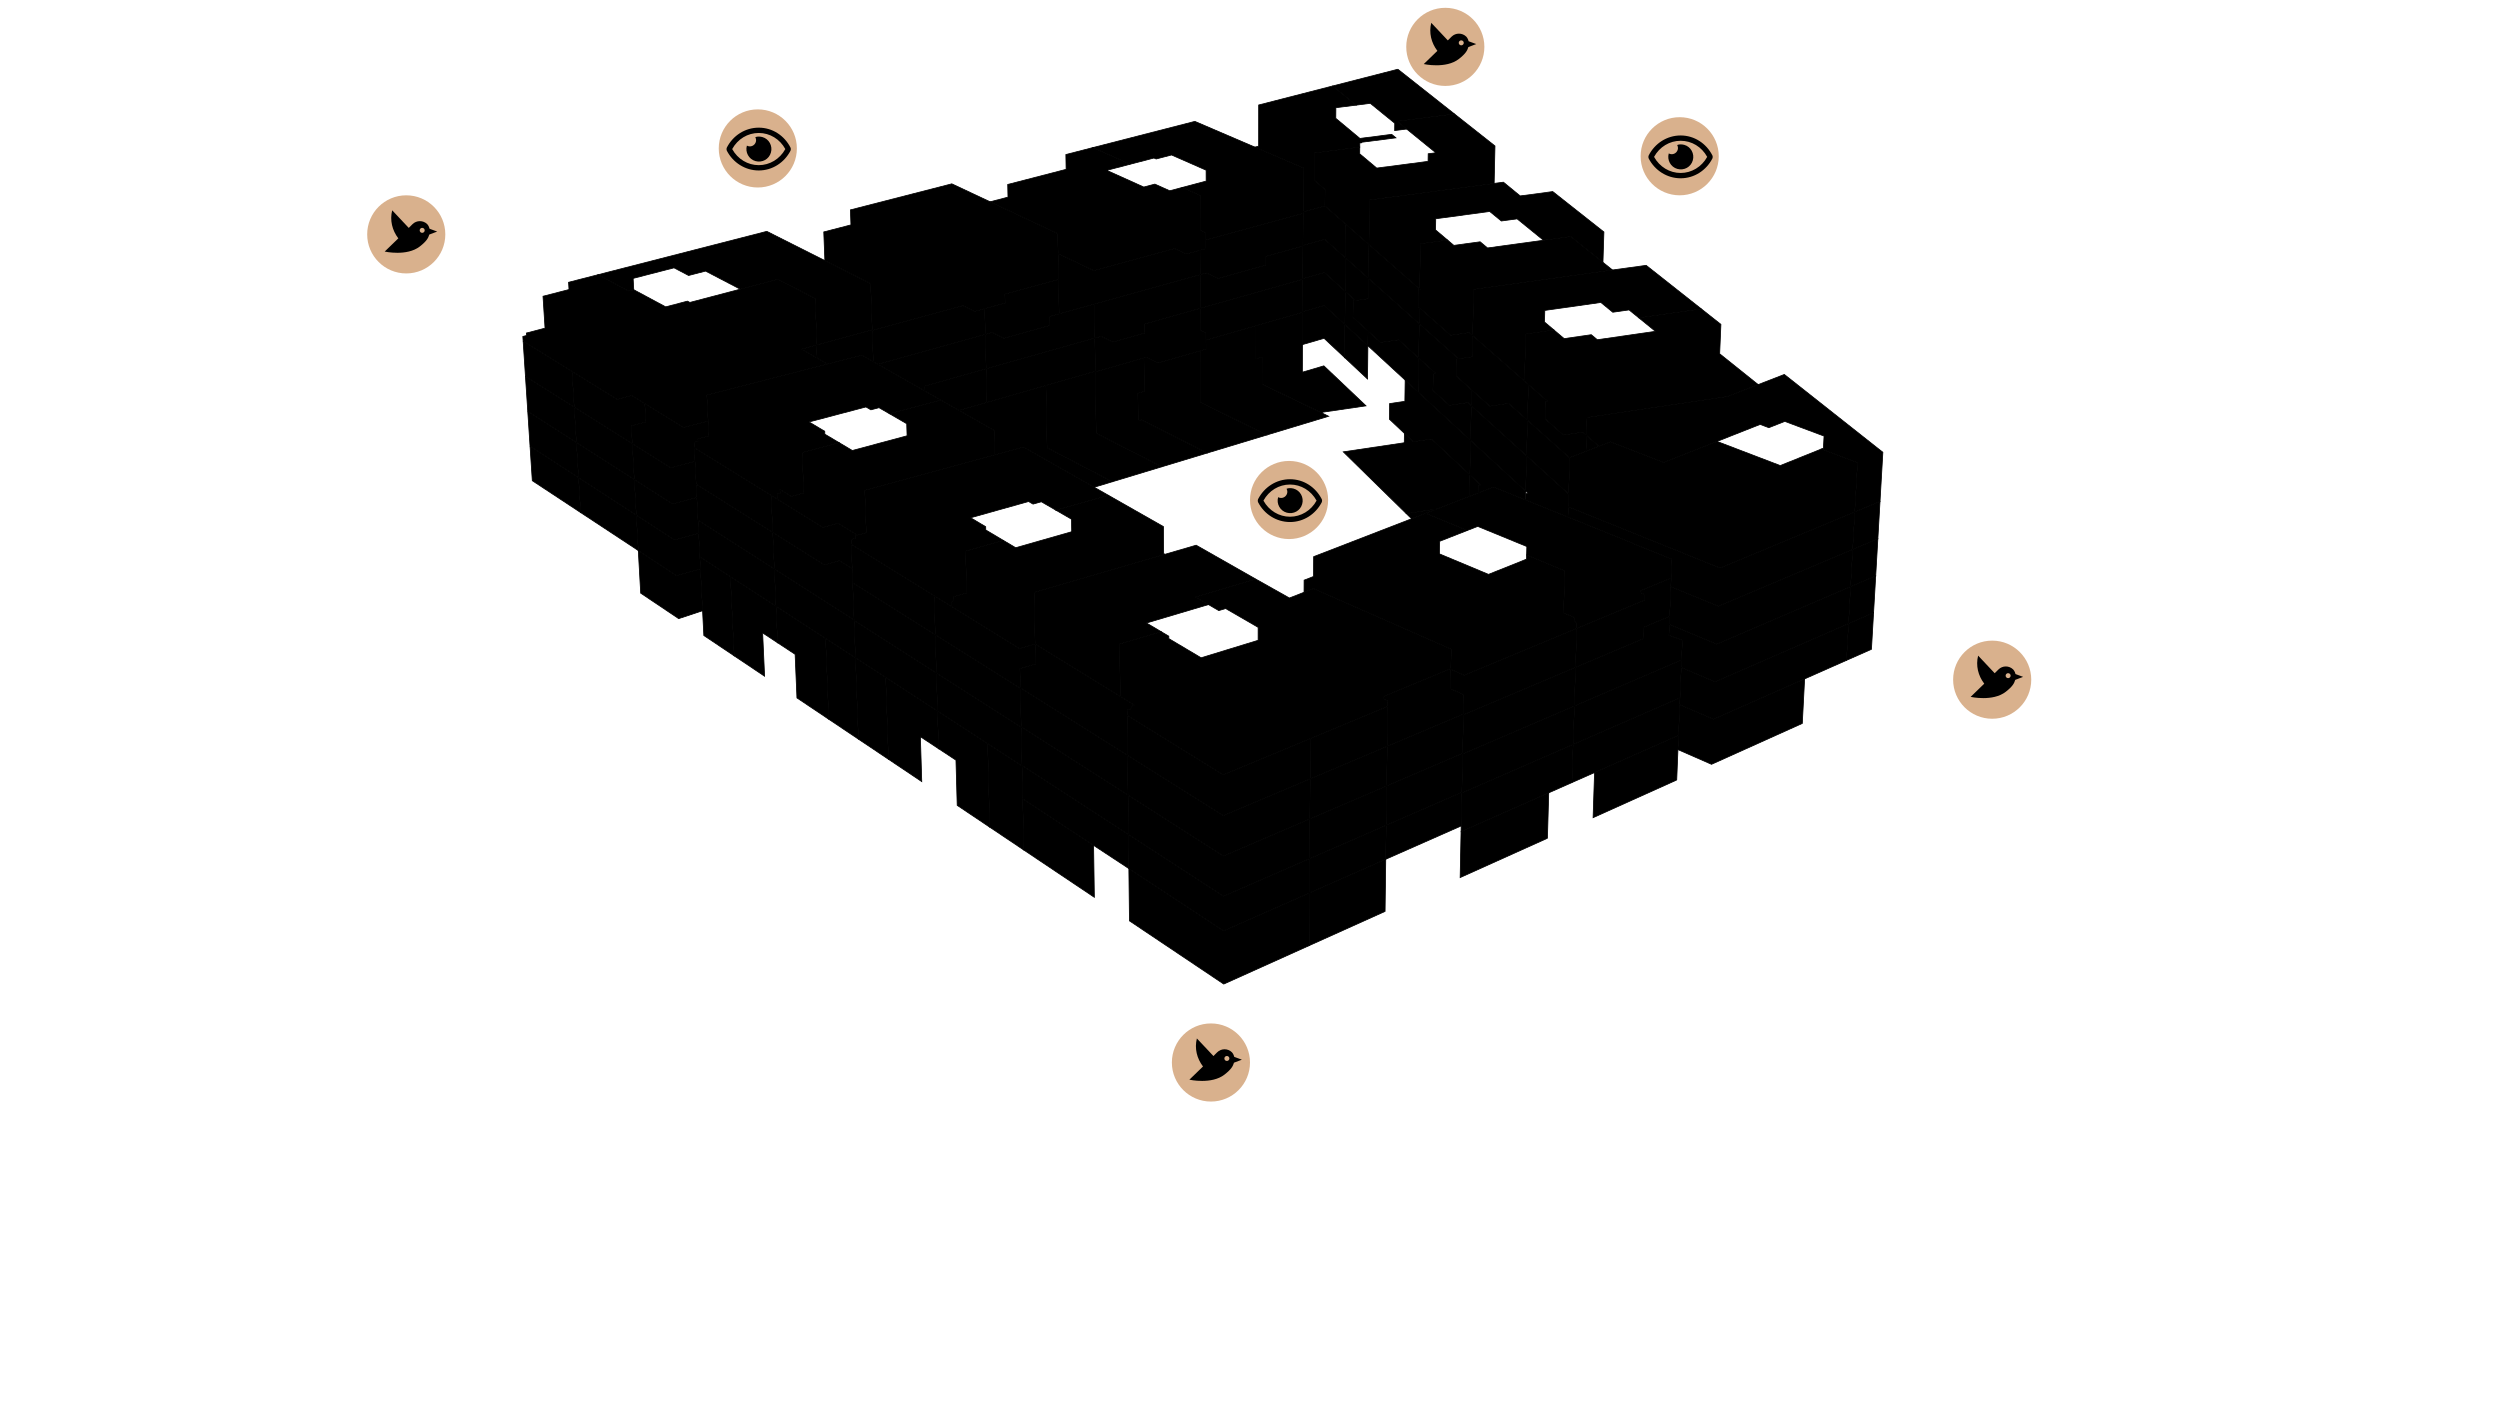﻿<?xml version="1.0" encoding="utf-8"?>
<svg viewBox="0, 0, 1600, 900" xmlns="http://www.w3.org/2000/svg" xmlns:xlink="http://www.w3.org/1999/xlink" version="1.1">
  <g id="4b937a17-aaea-4d2a-b31f-e3b4a4735a43" data-name="02_01">
    <path d="M898.829 277.358 L904.068 282.304 L904.496 282.715 L916.194 280.963 L918.169 282.817 L940.721 303.916 L940.443 317.666 L919.82 325.649 L900.023 328.702 L859.698 289.175 L899.057 283.311 L898.749 283.015 L898.829 277.358" style="stroke:#000000;stroke-width:0.5;" />
  </g>
  <g id="b8b30f08-61a2-431b-ad37-f2530d48b51b" data-name="03_02">
    <path d="M903.398 332.006 L901.93 330.571 L900.023 328.702 L919.82 325.649 L903.398 332.006" style="stroke:#000000;stroke-width:0.5;" />
    <path d="M942.677 305.75 L947.882 310.62 L946.382 310.85 L946.286 315.404 L940.443 317.666 L940.721 303.916 L942.677 305.75" style="stroke:#000000;stroke-width:0.5;" />
  </g>
  <g id="f62b5473-2698-4866-9306-790bfb257bdb" data-name="04_01">
    <path d="M1153.92 454.35 L1153.47 462.988 L1096.68 488.571 L1095.38 489.16 L1073.883 479.752 L1074.25 470.629 L1074.4 467.069 L1075.043 451.011 L1095.19 459.672 L1096.63 460.293 L1097.95 459.712 L1154.95 434.48 L1153.92 454.35" style="stroke:#000000;stroke-width:0.5;" />
  </g>
  <g id="13da7fcd-a6fb-44ba-b55a-b4904a9e19f2" data-name="05_01">
    <path d="M990.358 536.474 L934.5 561.639 L935.091 532.247 L991.181 507.412 L990.358 536.474" style="stroke:#000000;stroke-width:0.5;" />
  </g>
  <g id="5e1558a9-0006-44f9-97d7-97cfe534d65c" data-name="05_02">
    <path d="M1073.1 499.196 L1069.24 500.937 L1044 512.305 L1019.58 523.307 L1020.52 494.419 L1047.93 482.283 L1048.86 481.874 L1074.25 470.629 L1073.1 499.196" style="stroke:#000000;stroke-width:0.5;" />
  </g>
  <g id="6f9d5b3e-e2fb-45dc-a454-1e47fce7fec0" data-name="06_01">
    <path d="M699.896 541.044 L700.385 574.286 L655.238 544.018 L654.539 511.221 L699.896 541.044" style="stroke:#000000;stroke-width:0.5;" />
  </g>
  <g id="fd365e43-ad09-4032-94fa-7ecbaa24ab75" data-name="06_02">
    <path d="M886.875 549.918 L886.441 583.291 L837.863 605.176 L838.058 571.486 L886.875 549.918" style="stroke:#000000;stroke-width:0.5;" />
  </g>
  <g id="531668a1-b046-4a51-9bc8-8944864085a2" data-name="06_03">
    <path d="M722.479 555.893 L783.113 595.761 L838.058 571.486 L837.863 605.176 L783.194 629.806 L722.86 589.354 L722.479 555.893" style="stroke:#000000;stroke-width:0.5;" />
  </g>
  <g id="4b65996f-af86-463e-af17-de1941f3eb06" data-name="07_01">
    <path d="M547.489 420.972 L566.852 433.544 L568.628 485.949 L549.396 473.056 L547.489 420.972" style="stroke:#000000;stroke-width:0.5;" />
  </g>
  <g id="8196ad32-7aa2-4ca3-886c-cdba7761e812" data-name="07_02">
    <path d="M600.002 455.065 L600.704 479.177 L589.041 471.493 L589.926 500.229 L568.628 485.949 L566.852 433.544 L600.002 455.065" style="stroke:#000000;stroke-width:0.5;" />
  </g>
  <g id="c2e54da1-896a-4ace-abd9-a46ae12bbfeb" data-name="07_03">
    <path d="M600.002 455.065 L632.103 475.906 L633.414 529.385 L612.614 515.44 L611.817 486.5 L600.704 479.177 L600.002 455.065" style="stroke:#000000;stroke-width:0.5;" />
  </g>
  <g id="a2367998-ac66-4165-bdbe-2e68f49dc915" data-name="07_04">
    <path d="M654.09 490.181 L655.238 544.018 L633.414 529.385 L632.103 475.906 L654.09 490.181" style="stroke:#000000;stroke-width:0.5;" />
  </g>
  <g id="a3dcd5a5-4357-4c00-a58e-58e66119ea7d" data-name="08_01">
    <path d="M447.906 356.353 L467.458 369.047 L469.888 419.749 L450.457 406.722 L447.906 356.353" style="stroke:#000000;stroke-width:0.5;" />
  </g>
  <g id="e7e426c2-753a-4667-b2c0-2412347cbf28" data-name="08_02">
    <path d="M496.634 387.989 L497.659 411.373 L488.085 405.065 L489.337 432.789 L469.888 419.749 L467.458 369.047 L496.634 387.989" style="stroke:#000000;stroke-width:0.5;" />
  </g>
  <g id="68ee1496-441d-4c0a-8727-2e4bc8eb9055" data-name="08_03">
    <path d="M528.383 408.602 L530.418 460.331 L510.053 446.678 L508.874 418.763 L497.659 411.373 L496.634 387.989 L528.383 408.602" style="stroke:#000000;stroke-width:0.5;" />
  </g>
  <g id="c5f5547a-87ed-470c-a3a7-71bdb7d0292c" data-name="08_04">
    <path d="M547.49 421.007 L549.396 473.056 L530.418 460.331 L528.383 408.602 L547.49 421.007" style="stroke:#000000;stroke-width:0.5;" />
  </g>
  <g id="fa11b387-cc19-431d-9f15-8db50e462493" data-name="09_02">
    <path d="M432.898 368.408 L448.3 364.119 L449.653 390.841 L434.353 395.925 L410.05 379.631 L408.514 352.344 L432.898 368.408" style="stroke:#000000;stroke-width:0.5;" />
  </g>
  <g id="cc694a99-bf3f-4379-90f5-17ccc7ffb7aa" data-name="10_01">
    <path d="M700.998 237.609 L701.55 277.234 L743.56 298.729 L711.939 308.302 L670.13 286.521 L669.811 269.194 L669.82 269.191 L669.405 246.684 L700.998 237.609" style="stroke:#000000;stroke-width:0.5;" />
  </g>
  <g id="06e0abd2-34a4-4607-98ab-8a2c500148fa" data-name="10_02">
    <path d="M669.82 269.191 L669.811 269.194 L670.13 286.521 L711.939 308.302 L700.277 311.833 L655.015 286.104 L636.583 291.133 L636.218 275.419 L613.859 262.708 L613.857 262.639 L669.405 246.684 L669.82 269.191" style="stroke:#000000;stroke-width:0.5;" />
  </g>
  <g id="2ffde69a-2749-4023-99d1-07c20c0ce42f" data-name="11_01">
    <path d="M833.691 199.884 L833.505 238.212 L847.265 234.144 L874.238 259.736 L845.896 263.897 L846.579 264.579 L807.685 245.843 L807.706 228.481 L803.824 229.614 L803.838 208.461 L833.691 199.884" style="stroke:#000000;stroke-width:0.5;" />
  </g>
  <g id="834b1c88-685b-42dd-8d0d-9c8670edce20" data-name="11_02">
    <path d="M803.838 208.461 L803.824 229.614 L807.706 228.481 L807.685 245.864 L850.327 266.406 L810.766 278.383 L768.349 257.49 L768.205 224.499 L771.856 223.445 L771.834 217.657 L803.838 208.461" style="stroke:#000000;stroke-width:0.5;" />
  </g>
  <g id="7eb6a344-59c3-4577-ab6c-051bf439c4c6" data-name="11_03">
    <path d="M768.205 224.499 L768.349 257.49 L810.766 278.383 L772.666 289.917 L730.477 268.684 L728.44 269.287 L728.262 251.667 L732.345 250.475 L732.142 229.061 L733.58 228.648 L741.099 232.32 L768.205 224.499" style="stroke:#000000;stroke-width:0.5;" />
  </g>
  <g id="0cea6a07-42ad-440b-8137-f1da399f9aeb" data-name="11_04">
    <path d="M732.142 229.061 L732.345 250.475 L728.262 251.667 L728.44 269.287 L730.477 268.684 L772.666 289.917 L743.56 298.729 L701.55 277.234 L701.004 238.007 L732.142 229.061" style="stroke:#000000;stroke-width:0.5;" />
  </g>
  <g id="8af1a56c-6cd7-43b7-be9d-17d7c8f25f2c" data-name="01_02">
    <path d="M865.671 212.241 L875.443 221.254 L875.213 242.567 L865.472 233.439 L860.57 228.85 L860.754 207.709 L865.671 212.241" style="stroke:#000000;stroke-width:0.5;" />
  </g>
  <g id="172ad384-28c0-4c04-b4c2-9062f0dc99fc" data-name="01_03">
    <path d="M847.529 195.522 L860.754 207.709 L860.57 228.85 L847.386 216.507 L833.591 220.532 L833.693 199.496 L847.529 195.522" style="stroke:#000000;stroke-width:0.5;" />
  </g>
  <g id="e83afdf5-9d63-4c30-b4ec-ec44da4fdaaa" data-name="02_02">
    <path d="M901.143 244.969 L916.125 258.769 L916.557 259.173 L918.539 261.004 L941.169 281.843 L940.721 303.916 L918.169 282.817 L916.194 280.963 L904.496 282.715 L904.068 282.304 L889.232 268.297 L889.361 258.283 L899.121 256.849 L899.314 243.26 L901.143 244.969" style="stroke:#000000;stroke-width:0.5;" />
  </g>
  <g id="3ccd202d-698d-416f-8419-59a0c361f96f" data-name="03_04">
    <path d="M943.131 283.655 L958.553 297.858 L964.413 303.264 L976.435 314.345 L976.293 319.935 L955.872 311.693 L946.286 315.404 L946.382 310.85 L947.882 310.62 L942.677 305.75 L940.721 303.916 L941.169 281.843 L943.131 283.655" style="stroke:#000000;stroke-width:0.5;" />
  </g>
  <g id="c5add66f-708b-4670-bc1d-fe67b5d98ed6" data-name="04_06">
    <path d="M1198.4 403.872 L1197.73 415.543 L1181.76 422.611 L1182.41 410.898 L1183.07 399.114 L1199.08 392.13 L1198.4 403.872" style="stroke:#000000;stroke-width:0.5;" />
  </g>
  <g id="baac0510-466b-44f4-b696-4eb1e6aab8d9" data-name="04_04">
    <path d="M1075.69 434.938 L1076.005 427.186 L1097.68 436.357 L1098.99 435.783 L1165.92 406.596 L1183.07 399.114 L1182.41 410.898 L1181.76 422.611 L1097.95 459.712 L1096.63 460.293 L1095.19 459.672 L1075.043 451.011 L1075.22 446.585 L1075.37 442.999 L1075.69 434.938" style="stroke:#000000;stroke-width:0.5;" />
  </g>
  <g id="9ddbc631-62fe-41c5-a109-70b2cc6e00bf" data-name="05_04">
    <path d="M1075.22 446.585 L1074.4 467.069 L1074.25 470.629 L1048.86 481.874 L1047.93 482.283 L1006.04 500.831 L1006.79 476.441 L1045.92 459.37 L1048.39 458.29 L1048.82 458.104 L1049.74 457.7 L1075.22 446.585" style="stroke:#000000;stroke-width:0.5;" />
  </g>
  <g id="53b3ae40-f37d-4430-8850-b64056b4dce3" data-name="05_03">
    <path d="M1006.79 476.441 L1006.04 500.831 L935.091 532.247 L935.588 507.501 L1006.79 476.441" style="stroke:#000000;stroke-width:0.5;" />
  </g>
  <g id="3cd50421-02a1-4cec-b442-088973a2bb09" data-name="06_07">
    <path d="M722.23 534.087 L783.059 573.57 L838.185 549.528 L838.058 571.486 L783.113 595.761 L722.479 555.893 L722.23 534.087" style="stroke:#000000;stroke-width:0.5;" />
  </g>
  <g id="69af0489-611c-4383-ad07-a94f22c3076d" data-name="06_04">
    <path d="M654.083 489.853 L722.23 534.087 L722.479 555.893 L654.539 511.221 L654.083 489.853" style="stroke:#000000;stroke-width:0.5;" />
  </g>
  <g id="1979a4d4-e9ed-43b1-b4f5-7533fc612865" data-name="06_05">
    <path d="M935.597 507.044 L935.164 528.583 L886.875 549.918 L887.158 528.169 L935.597 507.044" style="stroke:#000000;stroke-width:0.5;" />
  </g>
  <g id="fa7891b4-fcd7-45f9-8dd7-64f1044c28e2" data-name="06_06">
    <path d="M887.158 528.169 L886.875 549.918 L838.058 571.486 L838.185 549.528 L887.158 528.169" style="stroke:#000000;stroke-width:0.5;" />
  </g>
  <g id="6e88c646-a2a7-4eda-a79c-2bc2d2bcb742" data-name="09_07">
    <path d="M339.228 285.536 L370.279 305.693 L371.652 328.06 L340.68 307.655 L339.228 285.536" style="stroke:#000000;stroke-width:0.5;" />
  </g>
  <g id="eedf2268-71cf-4851-b4da-f70d43089944" data-name="09_05">
    <path d="M448.3 364.119 L432.898 368.408 L408.514 352.344 L407.238 329.683 L431.689 345.555 L447.145 341.317 L448.3 364.119" style="stroke:#000000;stroke-width:0.5;" />
  </g>
  <g id="b4de8b90-673e-4179-a1ca-d6cc9bffe780" data-name="09_06">
    <path d="M370.279 305.693 L407.238 329.683 L408.514 352.344 L371.652 328.06 L370.279 305.693" style="stroke:#000000;stroke-width:0.5;" />
  </g>
  <g id="30acc10f-ee32-48de-988e-13965548d77a" data-name="01_06">
    <path d="M860.939 186.439 L867.442 192.338 L866.009 192.538 L865.91 203.062 L875.544 211.881 L875.443 221.254 L865.671 212.241 L860.754 207.709 L860.939 186.439" style="stroke:#000000;stroke-width:0.5;" />
  </g>
  <g id="85b58c51-7c92-40bf-a809-9684c8b6498e" data-name="01_07">
    <path d="M847.672 174.41 L860.939 186.439 L860.754 207.709 L847.529 195.522 L833.693 199.496 L833.796 178.332 L847.672 174.41" style="stroke:#000000;stroke-width:0.5;" />
  </g>
  <g id="5c39f4c1-6d0d-4fd2-a9d4-69c8beb986d2" data-name="02_04">
    <path d="M907.962 229.116 L916.49 236.845 L916.924 237.245 L918.661 238.825 L917.263 239.028 L917.082 249.849 L927.547 259.417 L939.448 257.66 L941.619 259.628 L941.169 281.843 L918.539 261.004 L916.557 259.173 L916.125 258.769 L907.625 250.94 L907.962 229.116" style="stroke:#000000;stroke-width:0.5;" />
  </g>
  <g id="cacb3169-61c7-4e6e-a290-74a6f25e4469" data-name="02_05">
    <path d="M883.49 219.154 L895.163 217.489 L899.623 221.534 L901.457 223.221 L907.962 229.116 L907.625 250.94 L901.143 244.969 L899.314 243.26 L875.443 221.254 L875.544 211.881 L883.49 219.154" style="stroke:#000000;stroke-width:0.5;" />
  </g>
  <g id="9162ac5c-5caf-41c2-b8e6-3f0a46a80bd5" data-name="03_06">
    <path d="M977.01 291.723 L986.314 300.16 L989.087 302.678 L1003.931 316.132 L1003.85 318.765 L1003.69 324.353 L1003.497 330.915 L976.531 320.031 L976.634 315.97 L977.974 315.763 L976.435 314.345 L977.01 291.723" style="stroke:#000000;stroke-width:0.5;" />
  </g>
  <g id="9afd656d-567e-4027-92b4-e303e819e6b9" data-name="03_07">
    <path d="M943.588 261.417 L959.064 275.442 L964.945 280.781 L977.01 291.723 L976.435 314.345 L964.413 303.264 L958.553 297.858 L943.131 283.655 L941.169 281.843 L941.619 259.628 L943.588 261.417" style="stroke:#000000;stroke-width:0.5;" />
  </g>
  <g id="d88c577a-7aec-4c77-9993-ef08e06dcab6" data-name="04_09">
    <path d="M1199.77 380.381 L1199.08 392.13 L1183.07 399.114 L1183.73 387.324 L1184.39 375.454 L1200.45 368.554 L1199.77 380.381" style="stroke:#000000;stroke-width:0.5;" />
  </g>
  <g id="2d444a13-5c12-4226-b0d6-bf5eb73eda79" data-name="04_07">
    <path d="M1183.73 387.324 L1183.07 399.114 L1157.12 410.433 L1098.99 435.783 L1097.68 436.357 L1076.005 427.186 L1076.71 409.742 L1075.24 409.133 L1068.12 406.627 L1068.396 399.614 L1090.2 408.701 L1097.27 411.645 L1098.73 412.251 L1158.35 386.637 L1184.39 375.454 L1183.73 387.324" style="stroke:#000000;stroke-width:0.5;" />
  </g>
  <g id="c9fb49ed-7aca-4b2e-840c-814db0a6ad1d" data-name="05_06">
    <path d="M1076.2 422.37 L1075.69 434.938 L1075.37 442.999 L1075.22 446.585 L1049.74 457.7 L1048.82 458.104 L1048.39 458.29 L1045.92 459.37 L1006.85 476.415 L1007.21 464.599 L1007.51 454.601 L1007.59 451.848 L1050.64 433.354 L1072.29 424.048 L1076.2 422.37" style="stroke:#000000;stroke-width:0.5;" />
  </g>
  <g id="1a420514-2363-4a0b-8aa3-b55c02ed24d6" data-name="05_05">
    <path d="M1007.51 454.601 L1007.21 464.599 L1006.85 476.415 L1003.69 477.791 L935.588 507.501 L936.09 482.573 L1004.48 453.187 L1007.59 451.848 L1007.51 454.601" style="stroke:#000000;stroke-width:0.5;" />
  </g>
  <g id="5960a5f1-b88b-478f-9a49-eacdeb9829ef" data-name="06_11">
    <path d="M721.943 508.843 L782.998 547.877 L838.332 524.108 L838.185 549.528 L783.059 573.57 L722.23 534.087 L721.943 508.843" style="stroke:#000000;stroke-width:0.5;" />
  </g>
  <g id="b97c24ab-be8d-4545-aa68-c7d52479e248" data-name="06_08">
    <path d="M653.556 465.12 L721.943 508.843 L722.23 534.087 L654.083 489.853 L653.556 465.12" style="stroke:#000000;stroke-width:0.5;" />
  </g>
  <g id="4845ce29-c595-47b1-bc2a-1389ba5c69b3" data-name="06_09">
    <path d="M936.098 482.111 L935.597 507.044 L887.158 528.169 L887.486 502.993 L936.098 482.111" style="stroke:#000000;stroke-width:0.5;" />
  </g>
  <g id="926cc84a-a95d-4bde-8eea-19d2823044e4" data-name="06_10">
    <path d="M887.486 502.993 L887.158 528.169 L838.185 549.528 L838.332 524.108 L887.486 502.993" style="stroke:#000000;stroke-width:0.5;" />
  </g>
  <g id="a60597d7-ea67-4f9e-aa88-6d447235e50e" data-name="07_06">
    <path d="M599.293 430.742 L653.563 465.446 L654.09 490.181 L600.002 455.065 L599.293 430.742" style="stroke:#000000;stroke-width:0.5;" />
  </g>
  <g id="c32d149e-0b9d-4d3c-a580-6a9286d96f44" data-name="07_05">
    <path d="M546.613 397.055 L599.293 430.742 L600.002 455.065 L547.489 420.972 L546.613 397.055" style="stroke:#000000;stroke-width:0.5;" />
  </g>
  <g id="9688ebbc-7e62-49cc-8baa-6e2deff15530" data-name="08_06">
    <path d="M495.588 364.125 L546.601 396.739 L547.49 421.007 L496.634 387.989 L495.588 364.125" style="stroke:#000000;stroke-width:0.5;" />
  </g>
  <g id="5144ef33-4c5e-44f1-943d-e00ccc358ccc" data-name="08_05">
    <path d="M446.717 332.88 L495.588 364.125 L496.634 387.989 L447.906 356.353 L446.717 332.88" style="stroke:#000000;stroke-width:0.5;" />
  </g>
  <g id="c62891f8-04f7-47a6-9c4c-3f63de5462eb" data-name="09_11">
    <path d="M337.767 263.277 L368.897 283.181 L370.279 305.693 L339.228 285.536 L337.767 263.277" style="stroke:#000000;stroke-width:0.5;" />
  </g>
  <g id="c42cfed1-5429-4ce6-8d7e-1d75602a09bb" data-name="09_09">
    <path d="M447.145 341.317 L431.689 345.555 L407.238 329.683 L405.954 306.873 L430.472 322.549 L445.982 318.364 L447.145 341.317" style="stroke:#000000;stroke-width:0.5;" />
  </g>
  <g id="1fedfe1c-a96b-4b8a-8055-bf031bb47aec" data-name="09_10">
    <path d="M368.897 283.181 L405.954 306.873 L407.238 329.683 L370.279 305.693 L368.897 283.181" style="stroke:#000000;stroke-width:0.5;" />
  </g>
  <g id="4020776d-6a23-4c0f-a528-b4089254f3e3" data-name="10_03">
    <path d="M700.702 216.33 L700.998 237.609 L631.636 257.532 L631.124 236.004 L700.702 216.33" style="stroke:#000000;stroke-width:0.5;" />
  </g>
  <g id="ffbc26a0-1616-4ecd-a693-4798a6014fbe" data-name="10_04">
    <path d="M631.124 236.004 L631.636 257.532 L613.778 262.662 L591.626 250.071 L591.541 247.196 L631.124 236.004" style="stroke:#000000;stroke-width:0.5;" />
  </g>
  <g id="6f0e283b-f784-47e4-9769-4b438e1f4b03" data-name="11_05">
    <path d="M833.794 178.755 L833.691 199.884 L771.834 217.657 L771.816 213.1 L768.23 211.392 L768.168 197.312 L833.794 178.755" style="stroke:#000000;stroke-width:0.5;" />
  </g>
  <g id="e61c6874-751e-4df3-8a61-9061d96b23cf" data-name="11_06">
    <path d="M768.168 197.312 L768.23 211.392 L771.816 213.1 L771.856 223.445 L741.099 232.32 L733.58 228.648 L701.004 238.007 L700.703 216.389 L704.736 215.248 L712.246 218.918 L732.708 213.107 L732.654 207.354 L768.168 197.312" style="stroke:#000000;stroke-width:0.5;" />
  </g>
  <g id="e94ce33f-ce0f-4857-8c0a-644204ca88b9" data-name="01_10">
    <path d="M866.073 169.463 L875.907 178.243 L875.768 191.175 L867.442 192.338 L860.939 186.439 L861.124 165.049 L866.073 169.463" style="stroke:#000000;stroke-width:0.5;" />
  </g>
  <g id="d11ef4bd-37ca-4ded-9983-7ef2b06da79b" data-name="01_11">
    <path d="M847.817 153.179 L861.124 165.049 L860.939 186.439 L847.672 174.41 L833.796 178.332 L833.9 157.049 L847.817 153.179" style="stroke:#000000;stroke-width:0.5;" />
  </g>
  <g id="579d8dc5-746c-443b-af7b-a9a1cb9ecbc4" data-name="02_07">
    <path d="M908.3 207.165 L916.857 214.793 L917.292 215.187 L919.287 216.971 L933.465 229.608 L932.346 229.77 L932.138 240.779 L941.824 249.492 L941.619 259.628 L939.448 257.66 L927.547 259.417 L917.082 249.849 L917.263 239.028 L918.661 238.825 L916.924 237.245 L916.49 236.845 L907.962 229.116 L908.3 207.165" style="stroke:#000000;stroke-width:0.5;" />
  </g>
  <g id="049c0e8a-9af3-41b5-92c5-ed2fea2bb6d8" data-name="02_08">
    <path d="M875.907 178.243 L899.933 199.681 L901.774 201.346 L908.3 207.165 L907.962 229.116 L901.457 223.221 L899.623 221.534 L895.163 217.489 L883.49 219.154 L865.91 203.062 L866.009 192.538 L875.768 191.175 L875.907 178.243" style="stroke:#000000;stroke-width:0.5;" />
  </g>
  <g id="e92cf7fd-8482-4899-a28d-b70e23d6e88c" data-name="03_09">
    <path d="M977.588 268.963 L986.926 277.292 L989.71 279.778 L1004.613 293.069 L1004.04 312.602 L1003.931 316.132 L989.087 302.678 L986.314 300.16 L977.01 291.723 L977.588 268.963" style="stroke:#000000;stroke-width:0.5;" />
  </g>
  <g id="90b09027-b6f8-4ff0-940b-6c80d7cdd111" data-name="03_10">
    <path d="M947.568 254.659 L953.432 259.942 L965.48 258.16 L977.588 268.963 L977.01 291.723 L964.945 280.781 L959.064 275.442 L943.588 261.417 L941.619 259.628 L941.824 249.492 L947.568 254.659" style="stroke:#000000;stroke-width:0.5;" />
  </g>
  <g id="06d5f717-5a61-4561-ad66-5f55fd2b4825" data-name="04_12">
    <path d="M1201.12 357 L1200.45 368.554 L1184.39 375.454 L1185.03 363.859 L1185.71 351.639 L1201.83 344.825 L1201.12 357" style="stroke:#000000;stroke-width:0.5;" />
  </g>
  <g id="adc854a6-f4b0-46c2-8901-922c6309b030" data-name="04_10">
    <path d="M1185.03 363.859 L1184.39 375.454 L1158.35 386.637 L1098.73 412.251 L1097.27 411.645 L1090.2 408.701 L1068.396 399.614 L1068.6 394.445 L1068.74 390.813 L1069.06 382.66 L1069.336 375.501 L1099.78 387.983 L1101.11 387.423 L1185.71 351.639 L1185.03 363.859" style="stroke:#000000;stroke-width:0.5;" />
  </g>
  <g id="7078252f-397c-410b-90f6-39a024d801a2" data-name="05_08">
    <path d="M1068.12 406.627 L1075.24 409.133 L1076.71 409.742 L1076.2 422.37 L1072.29 424.048 L1049.71 433.754 L1049.28 433.937 L1007.59 451.848 L1007.98 439.035 L1008.35 427.106 L1051.53 408.835 L1051.67 405.177 L1051.804 401.515 L1064.69 396.089 L1068.6 394.445 L1068.12 406.627" style="stroke:#000000;stroke-width:0.5;" />
  </g>
  <g id="d37e8f19-ab52-412e-80c9-e1dd5990f121" data-name="05_07">
    <path d="M1007.98 439.035 L1007.59 451.848 L936.089 482.573 L936.595 457.462 L1008.35 427.106 L1007.98 439.035" style="stroke:#000000;stroke-width:0.5;" />
  </g>
  <g id="2fe8bdea-cd14-4e7d-a93c-0db319eef54e" data-name="06_15">
    <path d="M721.653 483.411 L782.936 521.988 L838.48 498.496 L838.332 524.108 L782.998 547.877 L721.943 508.843 L721.653 483.411" style="stroke:#000000;stroke-width:0.5;" />
  </g>
  <g id="bc994330-298f-4e8b-880d-7d59803e2919" data-name="06_12">
    <path d="M653.024 440.208 L721.653 483.411 L721.943 508.843 L653.556 465.12 L653.024 440.208" style="stroke:#000000;stroke-width:0.5;" />
  </g>
  <g id="70641fae-bb37-4f6d-b4a3-54e5f79d568e" data-name="06_13">
    <path d="M936.603 456.996 L936.099 482.111 L887.486 502.993 L887.816 477.63 L936.603 456.996" style="stroke:#000000;stroke-width:0.5;" />
  </g>
  <g id="9b3e4fca-8519-4271-92cc-15eee8867584" data-name="06_14">
    <path d="M887.816 477.63 L887.486 502.993 L838.332 524.108 L838.48 498.496 L887.816 477.63" style="stroke:#000000;stroke-width:0.5;" />
  </g>
  <g id="a32a21b1-6a9d-4cc3-bdd5-446b3eb21ec5" data-name="07_08">
    <path d="M598.58 406.256 L653.031 440.54 L653.563 465.446 L599.293 430.742 L598.58 406.256" style="stroke:#000000;stroke-width:0.5;" />
  </g>
  <g id="f32e3678-a6d7-4659-8023-dc53a24d7503" data-name="07_07">
    <path d="M545.731 372.98 L598.58 406.256 L599.293 430.742 L546.613 397.055 L545.731 372.98" style="stroke:#000000;stroke-width:0.5;" />
  </g>
  <g id="42116240-889b-49d0-8eed-a9fd949bd9a1" data-name="08_08">
    <path d="M545.399 363.921 L546.601 396.739 L495.588 364.125 L494.564 340.746 L527.601 361.548 L537.265 358.829 L545.399 363.921" style="stroke:#000000;stroke-width:0.5;" />
  </g>
  <g id="3b784dbf-cc89-49ed-a44d-30ff6f4bca9c" data-name="08_07">
    <path d="M445.553 309.888 L494.564 340.746 L495.588 364.125 L446.717 332.88 L445.553 309.888" style="stroke:#000000;stroke-width:0.5;" />
  </g>
  <g id="c5a58e48-5dfe-4fff-9267-f53ae57434b5" data-name="09_15">
    <path d="M336.296 240.881 L367.507 260.529 L368.897 283.181 L337.767 263.277 L336.296 240.881" style="stroke:#000000;stroke-width:0.5;" />
  </g>
  <g id="4f017568-72aa-44d7-af8a-22665f1e1b0f" data-name="09_13">
    <path d="M445.982 318.364 L430.472 322.549 L405.954 306.873 L404.662 283.919 L429.247 299.396 L444.812 295.263 L445.982 318.364" style="stroke:#000000;stroke-width:0.5;" />
  </g>
  <g id="26369670-45dd-4545-a97a-a0b573e08447" data-name="09_14">
    <path d="M367.507 260.529 L404.662 283.919 L405.954 306.873 L368.897 283.181 L367.507 260.529" style="stroke:#000000;stroke-width:0.5;" />
  </g>
  <g id="a70ede2b-70fb-4235-8b08-020257e07dcf" data-name="10_06">
    <path d="M700.4 194.579 L700.702 216.33 L631.124 236.004 L630.6 213.996 L635.03 212.764 L642.496 216.499 L671.628 208.36 L671.524 202.611 L700.4 194.579" style="stroke:#000000;stroke-width:0.5;" />
  </g>
  <g id="980d1be1-d69b-4529-9777-e7d2d95de2fe" data-name="10_07">
    <path d="M630.6 213.996 L631.124 236.004 L591.541 247.196 L591.626 250.071 L561.822 233.128 L630.6 213.996" style="stroke:#000000;stroke-width:0.5;" />
  </g>
  <g id="a659e256-d98e-4401-8002-ae992ae7d381" data-name="11_08">
    <path d="M833.898 157.466 L833.794 178.755 L768.168 197.312 L768.074 175.777 L772.051 174.671 L779.658 178.19 L809.905 169.739 L809.914 164.138 L833.898 157.466" style="stroke:#000000;stroke-width:0.5;" />
  </g>
  <g id="40b6fc14-42d9-4e30-b66b-5b5d56ad6300" data-name="11_09">
    <path d="M768.074 175.777 L768.168 197.312 L732.654 207.354 L732.708 213.107 L712.246 218.918 L704.736 215.248 L700.703 216.389 L700.4 194.603 L768.074 175.777" style="stroke:#000000;stroke-width:0.5;" />
  </g>
  <g id="42ce8b82-4904-4788-b8ee-e3871359bcfe" data-name="01_14">
    <path d="M866.276 147.873 L876.141 156.534 L875.907 178.243 L866.073 169.463 L861.124 165.049 L861.312 143.519 L866.276 147.873" style="stroke:#000000;stroke-width:0.5;" />
  </g>
  <g id="ee6752e3-ecf5-4521-8ffd-13395b745eea" data-name="01_15">
    <path d="M847.963 131.811 L861.312 143.519 L861.124 165.049 L847.817 153.179 L833.9 157.049 L834.004 135.628 L847.963 131.811" style="stroke:#000000;stroke-width:0.5;" />
  </g>
  <g id="de346c7b-8c88-4436-af70-f1f857549971" data-name="02_11">
    <path d="M908.659 185.399 L907.99 185.492 L907.823 196.406 L908.481 196.988 L908.324 207.186 L901.774 201.346 L899.933 199.681 L875.907 178.243 L876.141 156.534 L900.246 177.682 L902.093 179.326 L908.664 185.086 L908.659 185.399" style="stroke:#000000;stroke-width:0.5;" />
  </g>
  <g id="f1c3f2ba-8966-4cd0-9349-12323c346b84" data-name="02_10">
    <path d="M928.364 214.573 L940.341 212.862 L942.527 214.779 L942.252 228.34 L933.465 229.608 L919.287 216.971 L917.292 215.187 L916.857 214.793 L908.324 207.186 L908.481 196.988 L928.364 214.573" style="stroke:#000000;stroke-width:0.5;" />
  </g>
  <g id="7f7f9775-7007-4541-97ff-50688c995608" data-name="03_12">
    <path d="M978.17 246.043 L987.542 254.263 L990.307 256.691 L989.354 256.832 L989.047 268.22 L1000.58 278.426 L1012.96 276.558 L1015.34 278.662 L1015.025 288.822 L1005.77 292.396 L1004.62 292.844 L1004.613 293.069 L989.71 279.778 L977.588 268.963 L978.17 246.043" style="stroke:#000000;stroke-width:0.5;" />
  </g>
  <g id="a974e5dd-3ea2-4cac-af8b-11239a30f312" data-name="03_13">
    <path d="M944.51 216.521 L960.095 230.182 L978.17 246.043 L977.588 268.963 L965.48 258.16 L953.432 259.942 L947.568 254.659 L932.138 240.779 L932.346 229.77 L942.252 228.34 L942.527 214.779 L944.51 216.521" style="stroke:#000000;stroke-width:0.5;" />
  </g>
  <g id="369d131a-2bce-40ad-b8e1-2bd2fefbf3c3" data-name="04_15">
    <path d="M1202.5 333.156 L1201.83 344.825 L1185.71 351.639 L1186.37 339.928 L1187.05 327.649 L1203.21 320.922 L1202.5 333.156" style="stroke:#000000;stroke-width:0.5;" />
  </g>
  <g id="98395fed-9ce2-476a-9937-0726394e6d00" data-name="04_13">
    <path d="M1003.69 324.353 L1099.38 362.941 L1100.85 363.532 L1126.98 352.656 L1160.85 338.553 L1169.74 334.856 L1187.05 327.649 L1186.37 339.928 L1185.71 351.639 L1101.11 387.423 L1099.78 387.983 L1069.336 375.501 L1069.55 369.929 L1069.7 366.256 L1070.02 357.877 L1044.995 347.811 L1045 347.666 L1003.497 330.915 L1003.69 324.353" style="stroke:#000000;stroke-width:0.5;" />
  </g>
  <g id="5ddfb971-fbce-40ad-b4e0-bf631afe3933" data-name="04_14">
    <path d="M1015.34 278.662 L1023.283 285.633 L1015.025 288.822 L1015.34 278.662" style="stroke:#000000;stroke-width:0.5;" />
  </g>
  <g id="207fe86b-2ef4-422a-949e-53c345335cee" data-name="05_10">
    <path d="M1069.06 382.66 L1068.74 390.813 L1068.6 394.445 L1064.69 396.089 L1051.804 401.515 L1051.67 405.177 L1051.53 408.835 L1008.35 427.106 L1008.71 415.125 L1009.11 402.182 L1036.53 390.765 L1051.5 384.528 L1052.44 384.139 L1052.58 380.439 L1049.78 379.285 L1049.822 378.105 L1065.64 371.552 L1069.55 369.929 L1069.06 382.66" style="stroke:#000000;stroke-width:0.5;" />
  </g>
  <g id="fb06599f-3713-4bb9-8adf-e1a186760d37" data-name="05_09">
    <path d="M1008.71 415.125 L1008.35 427.106 L1005.17 428.449 L936.594 457.462 L936.852 444.637 L928.308 440.816 L928.542 428.366 L937.103 432.164 L1009.11 402.182 L1008.71 415.125" style="stroke:#000000;stroke-width:0.5;" />
  </g>
  <g id="960a7c2f-dee7-483b-a46b-b013558b6f67" data-name="06_19">
    <path d="M721.362 457.78 L782.873 495.892 L838.63 472.683 L838.48 498.496 L782.936 521.988 L721.653 483.411 L721.362 457.78" style="stroke:#000000;stroke-width:0.5;" />
  </g>
  <g id="85b44f5e-0384-4db1-8ee9-9ef4d12fee1f" data-name="06_16">
    <path d="M662.464 412.138 L726.194 451.389 L724.22 452.001 L724.237 453.539 L721.323 454.441 L721.653 483.411 L653.024 440.208 L652.763 427.95 L662.719 424.961 L662.464 412.138" style="stroke:#000000;stroke-width:0.5;" />
  </g>
  <g id="785cb2aa-45c8-4eeb-b887-343c92f53e5b" data-name="06_17">
    <path d="M928.308 440.816 L935.397 443.992 L936.852 444.637 L936.604 456.996 L887.816 477.63 L888.192 448.741 L886.911 448.002 L885.43 447.142 L885.444 445.988 L885.209 445.852 L928.551 427.892 L928.308 440.816" style="stroke:#000000;stroke-width:0.5;" />
  </g>
  <g id="44bed6d3-45c7-49fd-ad77-06355d65a6dd" data-name="06_18">
    <path d="M888.148 452.07 L887.816 477.63 L838.48 498.496 L838.63 472.683 L888.148 452.07" style="stroke:#000000;stroke-width:0.5;" />
  </g>
  <g id="075df2f2-8575-448c-bf4d-03ba20b96d87" data-name="07_10">
    <path d="M597.852 381.261 L652.489 415.114 L654.186 414.602 L662.464 412.145 L662.719 424.961 L654.457 427.434 L652.763 427.95 L653.031 440.54 L598.58 406.256 L597.852 381.261" style="stroke:#000000;stroke-width:0.5;" />
  </g>
  <g id="2b1c5e43-8a70-4144-919a-0d37a185a73e" data-name="07_09">
    <path d="M544.831 348.41 L597.852 381.261 L598.58 406.256 L545.731 372.98 L544.831 348.41" style="stroke:#000000;stroke-width:0.5;" />
  </g>
  <g id="16d3f4db-aee8-4e5a-b8c8-e4f8505dcea0" data-name="08_10">
    <path d="M493.524 317.022 L526.661 337.559 L536.361 334.875 L548.765 342.518 L547.327 342.919 L547.384 344.501 L544.715 345.244 L545.399 363.921 L537.265 358.829 L527.601 361.548 L494.564 340.746 L493.524 317.022" style="stroke:#000000;stroke-width:0.5;" />
  </g>
  <g id="60588fde-e576-40a7-9b75-0d6eb3afcfdf" data-name="08_09">
    <path d="M444.371 286.558 L493.524 317.022 L494.564 340.746 L445.553 309.888 L444.371 286.558" style="stroke:#000000;stroke-width:0.5;" />
  </g>
  <g id="488b0af2-c99d-4579-ba17-f19b93f52ccd" data-name="09_19">
    <path d="M334.815 218.311 L366.105 237.699 L367.507 260.529 L336.296 240.881 L334.815 218.311" style="stroke:#000000;stroke-width:0.5;" />
  </g>
  <g id="87819d4c-162a-46c5-af3f-dc8797cecd87" data-name="09_16">
    <path d="M558.213 211.087 L558.906 231.471 L551.6 227.318 L529.544 232.989 L522.927 229.177 L522.6 220.826 L558.213 211.087" style="stroke:#000000;stroke-width:0.5;" />
  </g>
  <g id="448c5c8f-868f-4032-ae75-d2a3a94ff933" data-name="09_17">
    <path d="M437.459 273.591 L453.196 269.482 L453.665 279.006 L446.674 280.837 L446.754 282.422 L444.196 283.093 L444.812 295.263 L429.247 299.396 L404.662 283.919 L404.022 272.551 L413.323 270.062 L412.677 258.31 L437.459 273.591" style="stroke:#000000;stroke-width:0.5;" />
    <path d="M522.927 229.177 L512.994 223.454 L522.6 220.826 L522.927 229.177" style="stroke:#000000;stroke-width:0.5;" />
  </g>
  <g id="7477fae9-ef34-412f-b25f-9b20b58ac3c9" data-name="09_18">
    <path d="M366.105 237.699 L395.018 255.614 L404.233 253.103 L412.677 258.31 L413.323 270.062 L404.022 272.551 L404.662 283.919 L367.507 260.529 L366.105 237.699" style="stroke:#000000;stroke-width:0.5;" />
  </g>
  <g id="1cbfcd58-52b8-4082-9d82-d58e57d4b337" data-name="10_09">
    <path d="M677.46 178.856 L677.837 200.855 L671.524 202.611 L671.628 208.36 L642.496 216.499 L635.029 212.763 L630.6 213.996 L630.208 197.532 L643.264 193.944 L643.139 188.245 L677.46 178.856" style="stroke:#000000;stroke-width:0.5;" />
  </g>
  <g id="ace06c8e-94d5-4748-b42c-13715e938e1e" data-name="10_10">
    <path d="M623.729 199.312 L630.208 197.532 L630.6 213.996 L561.822 233.128 L558.906 231.471 L558.226 211.475 L616.263 195.598 L623.729 199.312" style="stroke:#000000;stroke-width:0.5;" />
  </g>
  <g id="a6c0a75c-1437-493b-9430-177b8dd055db" data-name="11_12">
    <path d="M759.323 162.569 L768.006 160.183 L768.074 175.777 L700.4 194.603 L700.4 194.579 L677.837 200.855 L677.177 162.319 L700.102 173.192 L751.715 159.067 L759.323 162.569" style="stroke:#000000;stroke-width:0.5;" />
  </g>
  <g id="87e0e8c2-61a7-4144-ada8-f75e9320013d" data-name="11_11">
    <path d="M833.999 136.547 L833.898 157.466 L809.914 164.138 L809.905 169.739 L779.658 178.19 L772.051 174.671 L768.074 175.777 L768.006 160.183 L771.608 159.193 L771.586 153.628 L833.999 136.547" style="stroke:#000000;stroke-width:0.5;" />
  </g>
  <g id="8648909e-4131-4de5-b9bf-594f96c7f976" data-name="01_20">
    <path d="M894.614 44.31 L930.834 72.919 L894.138 77.612 L900.252 82.58 L892.585 83.565 L892.646 78.878 L877.001 66.14 L867.887 67.292 L852.923 55.02 L894.614 44.31" style="stroke:#000000;stroke-width:0.5;" />
  </g>
  <g id="36a32e8a-e004-4936-bcc4-8624606ada40" data-name="01_18">
    <path d="M930.834 72.919 L956.781 93.413 L956.256 117.386 L876.449 127.997 L876.141 156.534 L866.276 147.873 L847.963 131.811 L848.034 121.334 L841.227 115.411 L841.33 97.873 L870.249 94.134 L870.206 98.429 L881.09 107.571 L913.968 103.269 L914.046 98.411 L918.948 97.772 L894.138 77.612 L930.834 72.919" style="stroke:#000000;stroke-width:0.5;" />
  </g>
  <g id="d3781bf8-8d57-4c7b-b1ba-32e50a765653" data-name="01_19">
    <path d="M852.923 55.02 L867.887 67.292 L854.955 68.927 L854.902 75.737 L870.334 88.596 L890.672 85.978 L893.397 88.212 L870.909 91.113 L871.238 91.388 L870.275 91.512 L870.249 94.134 L841.33 97.873 L841.227 115.411 L848.034 121.334 L847.963 131.811 L834.004 135.628 L834.141 107.474 L803.135 94.171 L805.535 93.541 L805.558 67.189 L852.923 55.02" style="stroke:#000000;stroke-width:0.5;" />
  </g>
  <g id="8123b0a1-fe76-4a61-a413-ee8288828c56" data-name="02_12">
    <path d="M1005.79 151.786 L1007.91 153.485 L1018.51 161.993 L1031.98 172.8 L943.126 185.191 L942.527 214.779 L940.341 212.862 L928.364 214.573 L907.823 196.406 L907.99 185.492 L908.971 185.355 L908.612 185.041 L909.06 155.987 L926.411 153.624 L930.468 157.053 L947.291 154.751 L952.012 158.692 L1005.29 151.379 L1005.79 151.786" style="stroke:#000000;stroke-width:0.5;" />
  </g>
  <g id="21fa3d21-0f4f-4d00-84a6-d681f1479fd2" data-name="02_13">
    <path d="M972.91 125.385 L993.749 122.605 L1003.64 130.414 L1008.43 134.202 L1009.28 134.868 L1010.45 135.794 L1021.59 144.588 L1026.5 148.467 L1025.879 167.905 L1007.91 153.485 L1005.79 151.786 L1005.29 151.379 L987.834 153.775 L972.069 140.963 L970.964 140.062 L960.861 141.432 L953.421 135.341 L918.863 140 L918.743 147.142 L926.411 153.624 L909.06 155.987 L908.612 185.041 L902.093 179.326 L900.246 177.682 L876.141 156.534 L876.449 127.997 L962.192 116.597 L972.91 125.385" style="stroke:#000000;stroke-width:0.5;" />
  </g>
  <g id="56f4eb56-dcd0-4269-aa14-1b024d092ded" data-name="03_15">
    <path d="M1088.85 197.713 L1101.38 207.61 L1100.58 226.417 L1103.55 228.795 L1125.206 246.151 L1105.565 253.766 L1049.49 262.125 L1015.69 267.206 L1015.466 274.538 L1015.43 275.621 L1015.34 278.662 L1012.96 276.558 L1000.58 278.426 L989.047 268.22 L989.354 256.832 L990.307 256.691 L975.682 243.861 L976.436 213.756 L994.495 211.173 L996.95 213.249 L1001.05 216.711 L1018.42 214.205 L1022.29 217.433 L1059.49 212.054 L1048.84 203.401 L1067.14 200.784 L1088.85 197.713" style="stroke:#000000;stroke-width:0.5;" />
  </g>
  <g id="bb5e13b2-6327-4269-8a6b-60b8cc96f355" data-name="03_16">
    <path d="M1055.66 171.498 L1088.85 197.713 L1067.14 200.784 L1048.84 203.401 L1042.61 198.339 L1032.184 199.829 L1030.71 198.62 L1024.54 193.569 L988.662 198.667 L988.464 206.076 L994.495 211.173 L976.436 213.756 L975.682 243.861 L960.095 230.182 L944.51 216.521 L942.527 214.779 L943.126 185.191 L1031.98 172.8 L1053.54 169.828 L1055.66 171.498" style="stroke:#000000;stroke-width:0.5;" />
  </g>
  <g id="f2d9180f-f1b7-4424-aef4-30adef7a5a9a" data-name="04_16">
    <path d="M1139.36 297.963 L1144.27 295.985 L1165.67 287.377 L1188.81 296.084 L1187.71 315.878 L1187.22 324.524 L1187.05 327.649 L1169.74 334.856 L1160.85 338.553 L1126.98 352.656 L1100.85 363.532 L1099.38 362.941 L1003.69 324.353 L1003.85 318.765 L1004.04 312.602 L1004.62 292.844 L1005.77 292.396 L1030.69 282.772 L1064.73 295.962 L1098.88 282.512 L1114.26 288.38 L1121.65 291.203 L1139.36 297.963" style="stroke:#000000;stroke-width:0.5;" />
  </g>
  <g id="800b1e05-8457-4dee-ad1b-deb8291d4e2e" data-name="04_17">
    <path d="M1064.73 295.962 L1030.69 282.772 L1023.283 285.633 L1015.34 278.662 L1015.43 275.621 L1015.51 273.214 L1015.69 267.206 L1049.49 262.125 L1105.564 253.766 L1124.18 246.549 L1141.96 239.653 L1173.76 264.768 L1205.03 289.472 L1203.89 309.193 L1203.53 315.344 L1203.21 320.922 L1187.05 327.649 L1187.22 324.524 L1187.71 315.878 L1188.81 296.084 L1165.67 287.377 L1166.99 286.846 L1167.4 279.079 L1164.95 278.166 L1142.27 269.685 L1132.067 273.715 L1126.5 271.622 L1098.88 282.512 L1064.73 295.962" style="stroke:#000000;stroke-width:0.5;" />
  </g>
  <g id="de104fae-554d-43ed-9fd9-f85ae6b04920" data-name="05_12">
    <path d="M955.872 311.693 L1045 347.666 L1044.995 347.811 L1070.02 357.877 L1069.7 366.256 L1069.55 369.929 L1065.64 371.552 L1049.822 378.105 L1049.78 379.285 L1052.58 380.439 L1052.44 384.139 L1051.07 384.707 L1036.53 390.765 L1009.11 402.182 L1009.22 398.447 L1007.75 397.827 L1007.83 395.276 L1000.69 392.268 L1000.88 385.843 L1001.48 365.317 L977.043 355.21 L977.182 349.775 L945.736 336.879 L939.058 339.496 L912.466 328.496 L955.872 311.693" style="stroke:#000000;stroke-width:0.5;" />
  </g>
  <g id="739c9f84-7941-44d4-bafe-18dfccb62940" data-name="05_11">
    <path d="M939.058 339.496 L921.389 346.421 L921.247 354.48 L952.646 367.602 L976.975 357.849 L977.043 355.21 L1001.48 365.317 L1000.88 385.843 L1000.69 392.268 L1007.83 395.276 L1007.75 397.827 L1009.22 398.447 L1009.11 402.182 L937.103 432.164 L928.542 428.366 L928.785 415.474 L840.62 376.69 L834.591 379.056 L834.63 371.302 L840.666 368.945 L840.742 356.261 L912.466 328.496 L939.058 339.496" style="stroke:#000000;stroke-width:0.5;" />
  </g>
  <g id="e5a50f4b-3a1e-463c-bbc3-5a7bdafeb451" data-name="06_20">
    <path d="M803.676 370.61 L765.094 382.091 L773.402 386.922 L733.735 398.716 L743.188 404.307 L716.568 412.158 L716.971 445.709 L662.464 412.138 L661.808 379.144 L765.539 348.931 L803.676 370.61" style="stroke:#000000;stroke-width:0.5;" />
  </g>
  <g id="2f2f4d6a-7f6a-4d7e-a6bb-ccd8ca01c139" data-name="06_21">
    <path d="M803.676 370.61 L825.226 382.731 L840.62 376.69 L928.785 415.474 L928.551 427.892 L885.209 445.852 L885.444 445.988 L885.43 447.142 L886.911 448.002 L888.192 448.741 L888.148 452.07 L782.873 495.892 L721.362 457.78 L721.323 454.441 L724.237 453.539 L724.22 452.001 L726.195 451.389 L716.971 445.709 L716.568 412.158 L743.188 404.307 L748.031 407.17 L748.042 408.709 L768.691 420.981 L805.204 409.795 L805.212 401.503 L784.399 389.457 L780.025 390.774 L765.094 382.091 L803.676 370.61" style="stroke:#000000;stroke-width:0.5;" />
  </g>
  <g id="a3164e5b-0420-4d0c-b685-ef4bcfbcd149" data-name="07_12">
    <path d="M745.568 354.748 L661.808 379.144 L662.464 412.145 L654.186 414.602 L652.489 415.114 L608.944 388.134 L608.855 384.902 L610.543 384.412 L610.474 381.859 L618.672 379.484 L617.973 352.709 L642.105 345.843 L650.019 350.547 L685.894 340.294 L685.763 332.296 L675.748 326.5 L709.369 317.001 L744.599 337.028 L744.734 354.27 L745.568 354.748" style="stroke:#000000;stroke-width:0.5;" />
  </g>
  <g id="d192dc40-b248-419e-b64b-ecb530218f30" data-name="07_11">
    <path d="M655.015 286.104 L709.369 317.001 L675.748 326.5 L666.469 321.13 L661.15 322.624 L658.291 320.964 L621.187 331.371 L630.837 337.098 L630.887 339.176 L642.105 345.843 L617.973 352.709 L618.672 379.484 L610.474 381.859 L610.543 384.412 L608.855 384.902 L608.944 388.134 L544.831 348.41 L544.715 345.244 L547.384 344.501 L547.327 342.919 L554.413 340.944 L553.458 313.81 L655.015 286.104" style="stroke:#000000;stroke-width:0.5;" />
  </g>
  <g id="06d68184-66dd-4bae-bb10-f2c0e6d9dd90" data-name="08_11">
    <path d="M551.6 227.318 L602.158 256.057 L569.252 264.781 L562.573 260.916 L557.377 262.288 L554.211 260.45 L517.774 270.052 L527.828 276.02 L527.9 277.879 L537.05 283.316 L513.375 289.635 L514.431 315.509 L506.42 317.687 L499.17 313.213 L499.276 315.675 L497.618 316.124 L497.771 319.654 L444.371 286.558 L444.196 283.093 L446.754 282.422 L446.674 280.837 L453.665 279.006 L452.375 252.834 L551.6 227.318" style="stroke:#000000;stroke-width:0.5;" />
  </g>
  <g id="e0fc6185-0607-440f-b87b-fc168d961ea8" data-name="08_12">
    <path d="M602.158 256.057 L636.218 275.419 L636.583 291.133 L553.458 313.81 L554.413 340.944 L548.765 342.518 L536.361 334.875 L526.661 337.559 L497.771 319.654 L497.618 316.124 L499.276 315.675 L499.17 313.213 L506.42 317.687 L514.431 315.509 L513.375 289.635 L537.05 283.316 L545.467 288.319 L580.54 278.906 L580.299 271.174 L569.252 264.781 L602.158 256.057" style="stroke:#000000;stroke-width:0.5;" />
  </g>
  <g id="4619aab2-63af-49e4-b840-9793c7a78e95" data-name="09_20">
    <path d="M490.758 148.064 L557.207 181.532 L558.213 211.087 L522.843 220.76 L521.681 191.032 L497.81 178.753 L473.766 185.077 L451.567 173.492 L440.707 176.311 L431.375 171.409 L405.199 178.166 L405.601 185.424 L402.293 186.283 L382.797 175.8 L490.758 148.064" style="stroke:#000000;stroke-width:0.5;" />
  </g>
  <g id="2de282f4-0eb8-429b-a600-59e9116925ca" data-name="09_21">
    <path d="M382.797 175.8 L402.293 186.283 L405.601 185.425 L426.035 196.389 L439.968 192.727 L441.525 193.558 L497.81 178.753 L521.681 191.032 L522.843 220.76 L512.994 223.454 L529.544 232.989 L452.375 252.834 L453.196 269.482 L437.459 273.591 L404.233 253.103 L395.018 255.614 L334.815 218.311 L334.62 215.341 L336.98 214.723 L336.877 213.146 L348.824 210.019 L347.525 189.599 L364.171 185.307 L363.886 180.658 L382.797 175.8" style="stroke:#000000;stroke-width:0.5;" />
  </g>
  <g id="f6b41fcf-b0ba-4fab-8314-603e368e86be" data-name="10_11">
    <path d="M676.958 149.508 L677.46 178.856 L643.139 188.245 L643.264 193.944 L623.729 199.312 L616.263 195.598 L558.226 211.475 L557.207 181.532 L527.867 166.754 L527.917 166.741 L527.22 148.431 L544.615 143.928 L544.273 134.315 L609.165 117.644 L676.958 149.508" style="stroke:#000000;stroke-width:0.5;" />
    <path d="M611.427 140.97 L609.194 139.902 L588.982 145.186 L592.717 146.994 L580.479 150.201 L593.388 156.484 L602.76 154.009 L615.397 160.136 L646.067 151.979 L645.913 144.815 L628.41 136.524 L611.427 140.97" style="stroke:#000000;stroke-width:0.5;" />
  </g>
  <g id="36061c08-b8df-4bd8-9fac-cb87ce7ab657" data-name="11_13">
    <path d="M764.708 77.684 L834.141 107.474 L833.999 136.547 L771.586 153.628 L771.568 148.898 L768.269 147.402 L768.173 125.115 L756.637 119.968 L771.943 115.906 L771.917 108.908 L749.797 99.18 L739.937 101.75 L738.543 101.133 L723.312 105.102 L699.438 94.452 L764.708 77.684" style="stroke:#000000;stroke-width:0.5;" />
  </g>
  <g id="5d5449cf-1870-40e9-b438-414694464496" data-name="11_14">
    <path d="M723.312 105.102 L708.27 109.021 L732.013 119.705 L739.115 117.831 L748.627 122.094 L756.637 119.968 L768.173 125.115 L768.269 147.402 L771.568 148.898 L771.608 159.193 L759.323 162.569 L751.715 159.067 L700.102 173.192 L677.177 162.319 L676.958 149.508 L633.657 129.155 L645.118 126.168 L644.943 118.053 L682.319 108.378 L682.164 98.89 L699.438 94.452 L723.312 105.102" style="stroke:#000000;stroke-width:0.5;" />
  </g>
  <g id="79_-5877_24181_-94114_22875" class="pano" data-type="static" transform="translate(235, -300)">
    <svg version="1.1" id="Ebene_1" xmlns="http://www.w3.org/2000/svg" xmlns:xlink="http://www.w3.org/1999/xlink" x="0px" y="0px"
         viewBox="0 0 50 50" width="50" style="enable-background:new 0 0 50 50;" xml:space="preserve">
          <circle cx="25" cy="25" r="25" fill="#D9B18D" stroke="none"/>
      <path transform="scale(1.6) translate(5 3)" d="M23 11.5L19.95 10.37C19.69 9.22 19.04 8.56 19.04 8.56C17.4 6.92 14.75 6.92
              13.11 8.56L11.63 10.04L5 3C4 7 5 11 7.45 14.22L2 19.5C2 19.5 10.89 21.5 16.07 17.45C18.83
              15.29 19.45 14.03 19.84 12.7L23 11.5M17.71 11.72C17.32 12.11 16.68 12.11 16.29 11.72C15.9
              11.33 15.9 10.7 16.29 10.31C16.68 9.92 17.32 9.92 17.71 10.31C18.1 10.7 18.1 11.33 17.71 11.72Z" />
    </svg>
  </g>
  <g id="39_1991_-1849_-68019_73254" class="pano" data-type="static" transform="translate(460, -355)">
    <svg version="1.1" id="Ebene_1" xmlns="http://www.w3.org/2000/svg" xmlns:xlink="http://www.w3.org/1999/xlink" x="0px" y="0px"
         viewBox="0 0 50 50" width="50" style="enable-background:new 0 0 50 50;" xml:space="preserve">
          <circle cx="25" cy="25" r="25" fill="#D9B18D" stroke="none"/>
      <path d="M25.6,17.4c-0.8,0-1.5,0.1-2.2,0.4c0.3,0.6,0.5,1.3,0.5,1.9c0,2.2-1.8,4-4,4c-0.7,0-1.3-0.2-1.9-0.5
        c-1.2,4.2,1.2,8.7,5.5,9.9s8.7-1.2,9.9-5.5c1.2-4.2-1.2-8.7-5.5-9.9C27.1,17.5,26.3,17.4,25.6,17.4z M45.9,24.4
        C42,16.8,34.4,11.7,25.6,11.7S9.1,16.8,5.2,24.4c-0.3,0.7-0.3,1.4,0,2.1C9.1,34,16.8,39.1,25.6,39.1S42,34,45.9,26.5
        C46.2,25.8,46.2,25,45.9,24.4z M25.6,35.7c-7,0-13.5-3.9-17-10.3c3.5-6.4,9.9-10.3,17-10.3s13.5,3.9,17,10.3
        C39.1,31.8,32.6,35.7,25.6,35.7z"/>
    </svg>
  </g>
  <g id="75_10936_22294_-86969_-42659" class="pano" data-type="static" transform="translate(750, 230)">
    <svg version="1.1" id="Ebene_1" xmlns="http://www.w3.org/2000/svg" xmlns:xlink="http://www.w3.org/1999/xlink" x="0px" y="0px"
         viewBox="0 0 50 50" width="50" style="enable-background:new 0 0 50 50;" xml:space="preserve">
          <circle cx="25" cy="25" r="25" fill="#D9B18D" stroke="none"/>
      <path transform="scale(1.6) translate(5 3)" d="M23 11.5L19.95 10.37C19.69 9.22 19.04 8.56 19.04 8.56C17.4 6.92 14.75 6.92
              13.11 8.56L11.63 10.04L5 3C4 7 5 11 7.45 14.22L2 19.5C2 19.5 10.89 21.5 16.07 17.45C18.83
              15.29 19.45 14.03 19.84 12.7L23 11.5M17.71 11.72C17.32 12.11 16.68 12.11 16.29 11.72C15.9
              11.33 15.9 10.7 16.29 10.31C16.68 9.92 17.32 9.92 17.71 10.31C18.1 10.7 18.1 11.33 17.71 11.72Z" />
    </svg>
  </g>
  <g id="73_-22802_-8956_35445_90241" class="pano" data-type="static" transform="translate(1250, -15)">
    <svg version="1.1" id="Ebene_1" xmlns="http://www.w3.org/2000/svg" xmlns:xlink="http://www.w3.org/1999/xlink" x="0px" y="0px"
         viewBox="0 0 50 50" width="50" style="enable-background:new 0 0 50 50;" xml:space="preserve">
          <circle cx="25" cy="25" r="25" fill="#D9B18D" stroke="none"/>
      <path transform="scale(1.6) translate(5 3)" d="M23 11.5L19.95 10.37C19.69 9.22 19.04 8.56 19.04 8.56C17.4 6.92 14.75 6.92
              13.11 8.56L11.63 10.04L5 3C4 7 5 11 7.45 14.22L2 19.5C2 19.5 10.89 21.5 16.07 17.45C18.83
              15.29 19.45 14.03 19.84 12.7L23 11.5M17.71 11.72C17.32 12.11 16.68 12.11 16.29 11.72C15.9
              11.33 15.9 10.7 16.29 10.31C16.68 9.92 17.32 9.92 17.71 10.31C18.1 10.7 18.1 11.33 17.71 11.72Z" />
    </svg>
  </g>
  <g id="109_1346_-306_-22192_97497" class="pano" data-type="static" transform="translate(1050, -350)">
    <svg version="1.1" id="Ebene_1" xmlns="http://www.w3.org/2000/svg" xmlns:xlink="http://www.w3.org/1999/xlink" x="0px" y="0px"
         viewBox="0 0 50 50" width="50" style="enable-background:new 0 0 50 50;" xml:space="preserve">
          <circle cx="25" cy="25" r="25" fill="#D9B18D" stroke="none"/>
      <path d="M25.6,17.4c-0.8,0-1.5,0.1-2.2,0.4c0.3,0.6,0.5,1.3,0.5,1.9c0,2.2-1.8,4-4,4c-0.7,0-1.3-0.2-1.9-0.5
        c-1.2,4.2,1.2,8.7,5.5,9.9s8.7-1.2,9.9-5.5c1.2-4.2-1.2-8.7-5.5-9.9C27.1,17.5,26.3,17.4,25.6,17.4z M45.9,24.4
        C42,16.8,34.4,11.7,25.6,11.7S9.1,16.8,5.2,24.4c-0.3,0.7-0.3,1.4,0,2.1C9.1,34,16.8,39.1,25.6,39.1S42,34,45.9,26.5
        C46.2,25.8,46.2,25,45.9,24.4z M25.6,35.7c-7,0-13.5-3.9-17-10.3c3.5-6.4,9.9-10.3,17-10.3s13.5,3.9,17,10.3
        C39.1,31.8,32.6,35.7,25.6,35.7z"/>
    </svg>
  </g>
  <g id="16_-4675_3389_-58595_80829" class="pano" data-type="static" transform="translate(800, -130)">
    <svg version="1.1" id="Ebene_1" xmlns="http://www.w3.org/2000/svg" xmlns:xlink="http://www.w3.org/1999/xlink" x="0px" y="0px"
         viewBox="0 0 50 50" width="50" style="enable-background:new 0 0 50 50;" xml:space="preserve">
          <circle cx="25" cy="25" r="25" fill="#D9B18D" stroke="none"/>
      <path d="M25.6,17.4c-0.8,0-1.5,0.1-2.2,0.4c0.3,0.6,0.5,1.3,0.5,1.9c0,2.2-1.8,4-4,4c-0.7,0-1.3-0.2-1.9-0.5
        c-1.2,4.2,1.2,8.7,5.5,9.9s8.7-1.2,9.9-5.5c1.2-4.2-1.2-8.7-5.5-9.9C27.1,17.5,26.3,17.4,25.6,17.4z M45.9,24.4
        C42,16.8,34.4,11.7,25.6,11.7S9.1,16.8,5.2,24.4c-0.3,0.7-0.3,1.4,0,2.1C9.1,34,16.8,39.1,25.6,39.1S42,34,45.9,26.5
        C46.2,25.8,46.2,25,45.9,24.4z M25.6,35.7c-7,0-13.5-3.9-17-10.3c3.5-6.4,9.9-10.3,17-10.3s13.5,3.9,17,10.3
        C39.1,31.8,32.6,35.7,25.6,35.7z"/>
    </svg>
  </g>
  <g id="70_-18068_8060_-39933_89521" class="pano" data-type="static" transform="translate(900, -420)">
    <svg version="1.1" id="Ebene_1" xmlns="http://www.w3.org/2000/svg" xmlns:xlink="http://www.w3.org/1999/xlink" x="0px" y="0px"
         viewBox="0 0 50 50" width="50" style="enable-background:new 0 0 50 50;" xml:space="preserve">
          <circle cx="25" cy="25" r="25" fill="#D9B18D" stroke="none"/>
      <path transform="scale(1.6) translate(5 3)" d="M23 11.5L19.95 10.37C19.69 9.22 19.04 8.56 19.04 8.56C17.4 6.92 14.75 6.92
              13.11 8.56L11.63 10.04L5 3C4 7 5 11 7.45 14.22L2 19.5C2 19.5 10.89 21.5 16.07 17.45C18.83
              15.29 19.45 14.03 19.84 12.7L23 11.5M17.71 11.72C17.32 12.11 16.68 12.11 16.29 11.72C15.9
              11.33 15.9 10.7 16.29 10.31C16.68 9.92 17.32 9.92 17.71 10.31C18.1 10.7 18.1 11.33 17.71 11.72Z" />
    </svg>
  </g>
</svg>
